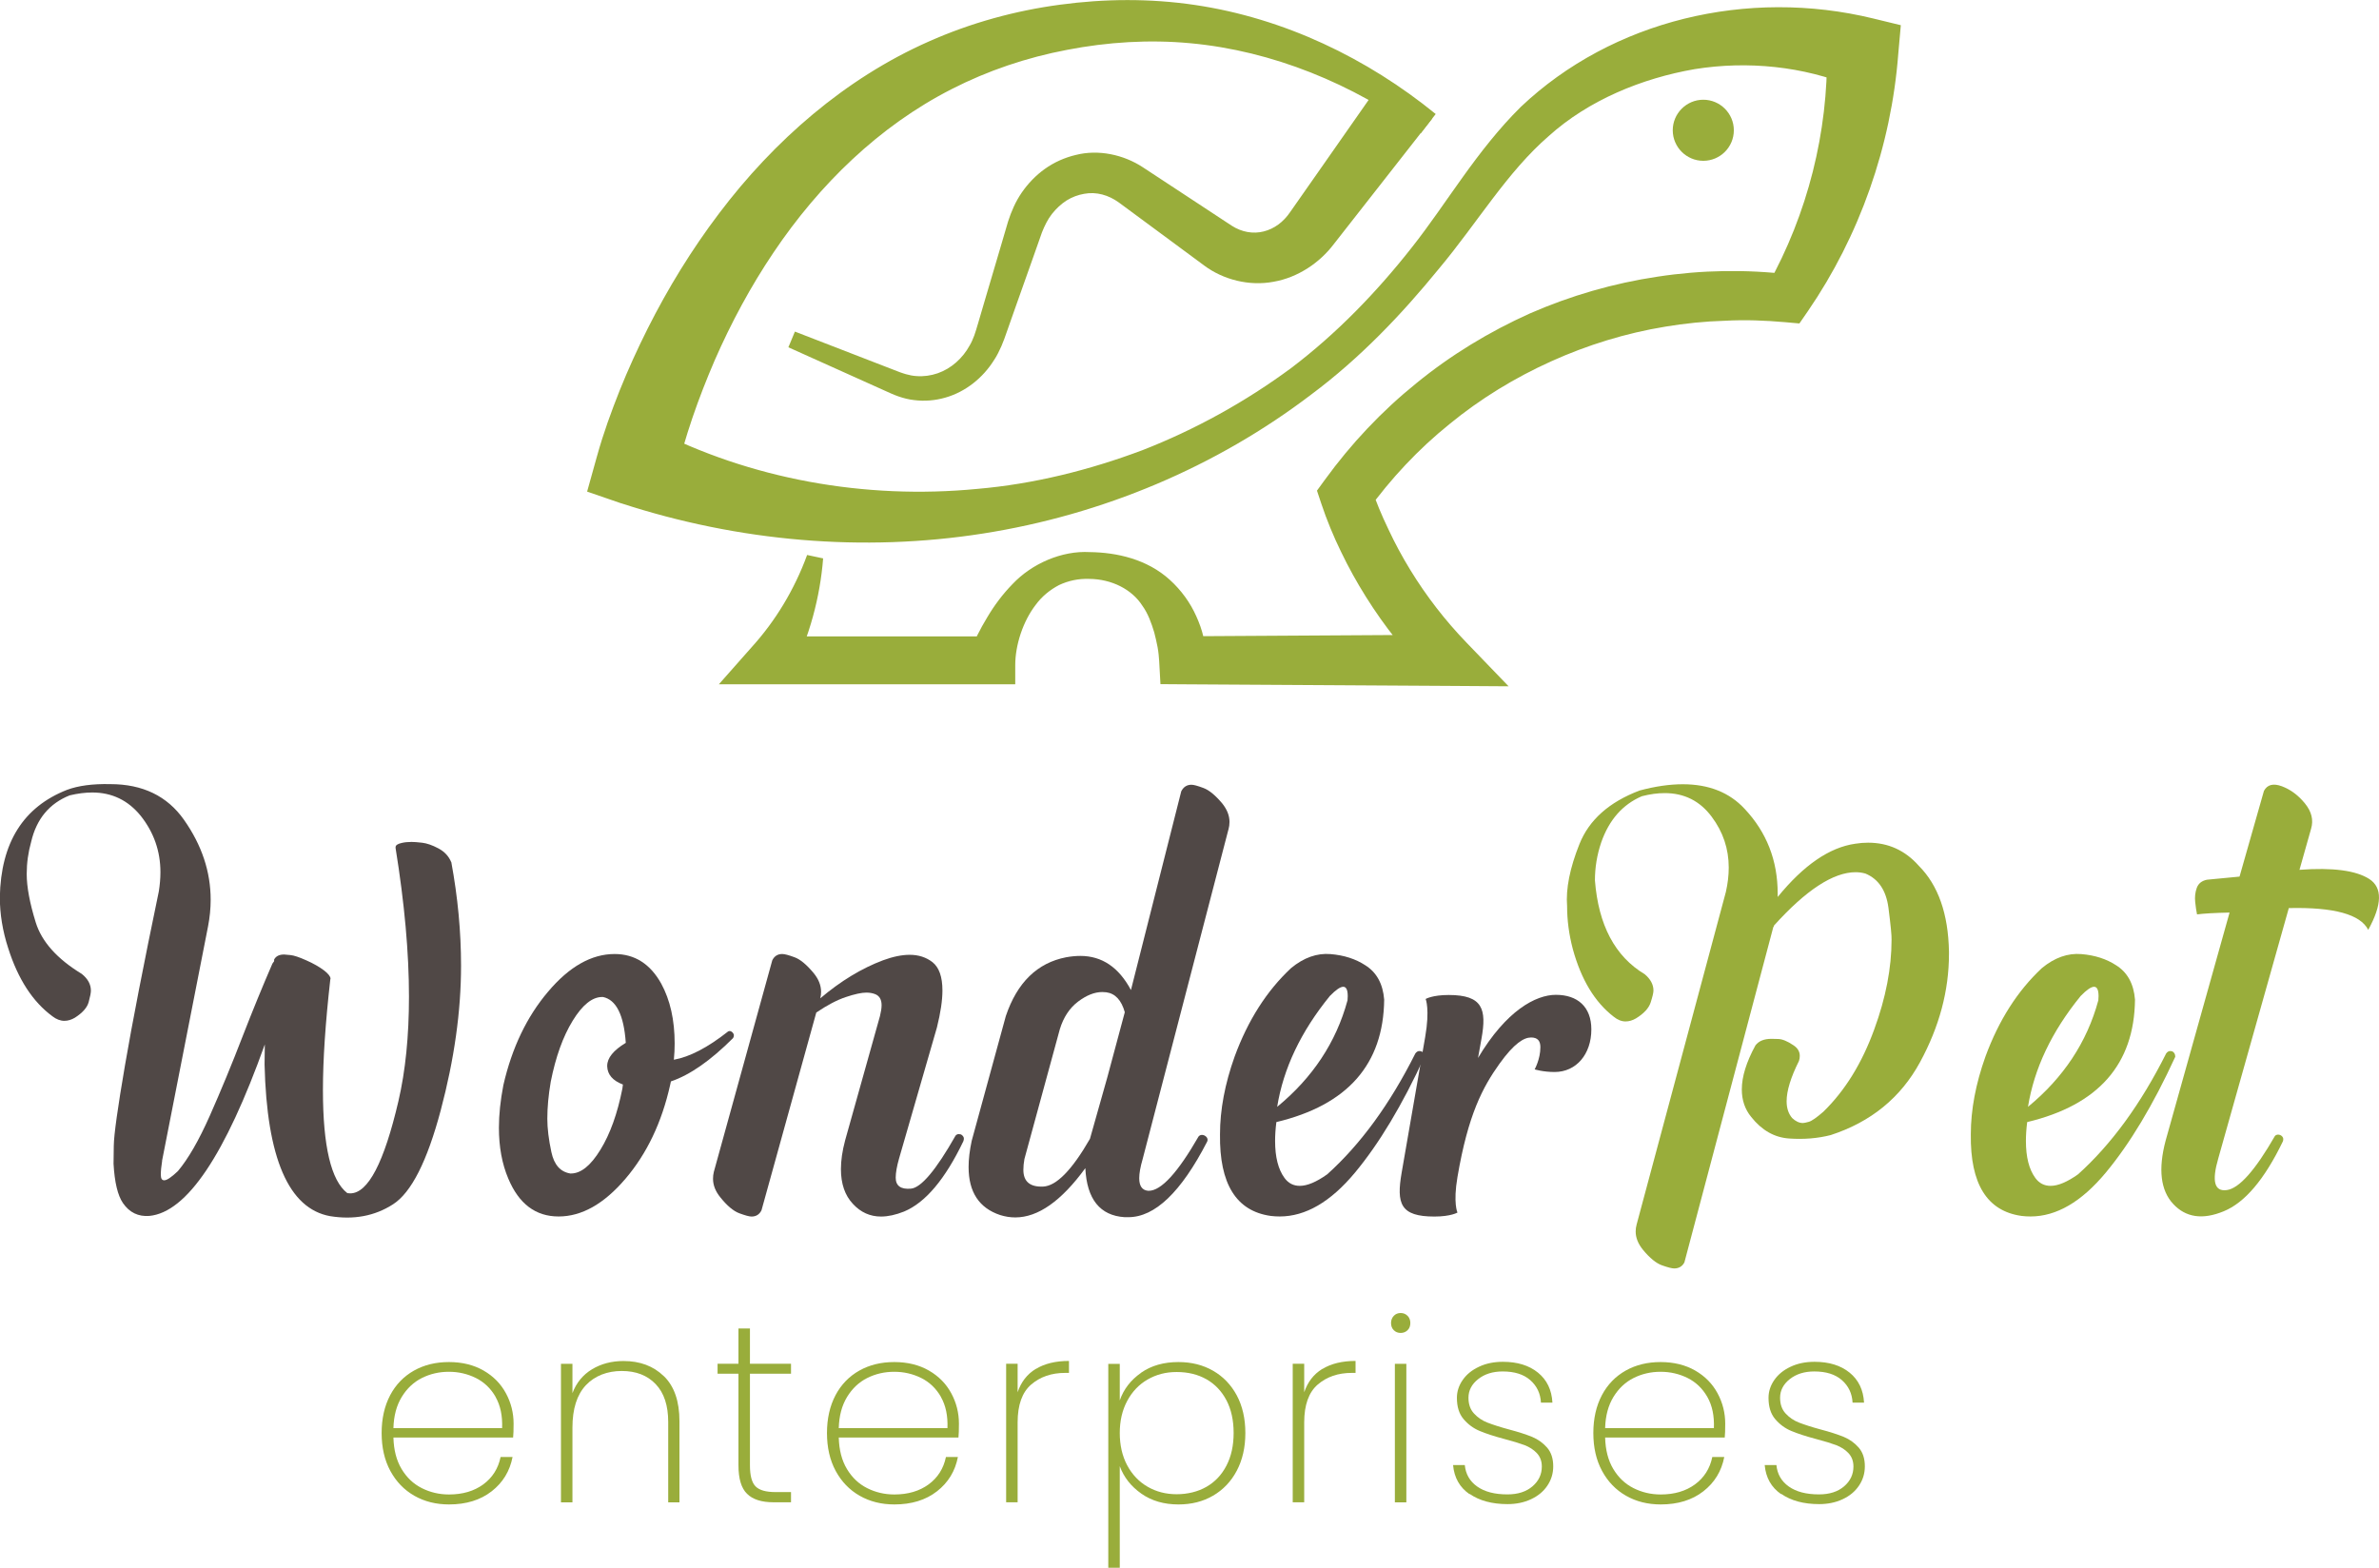 <?xml version="1.0" encoding="UTF-8"?><svg id="Layer_2" xmlns="http://www.w3.org/2000/svg" viewBox="0 0 298.35 196.63"><defs><style>.cls-1{fill:#99ad3b;}.cls-2{fill:#504846;}</style></defs><g id="Layer_1-2"><g><path class="cls-2" d="M56.6,108.14c.81,4.39,1.22,8.71,1.22,12.99,0,5.7-.85,11.75-2.55,18.14-1.7,6.39-3.69,10.32-5.99,11.79-2.29,1.47-4.92,1.96-7.88,1.48-5.2-.94-7.94-7.28-8.22-19.01,0-.81,.01-1.66,.03-2.53-4.96,13.88-9.78,21.05-14.47,21.51-1.4,.11-2.51-.43-3.32-1.61-.66-.96-1.05-2.61-1.18-4.93,0-.13,.01-.89,.03-2.27,.02-1.38,.49-4.75,1.41-10.11s2.33-12.62,4.24-21.79c.13-.83,.2-1.63,.2-2.4,0-2.63-.82-4.99-2.47-7.07-1.58-1.95-3.61-2.93-6.08-2.93-.88,0-1.82,.12-2.83,.36-2.54,1.01-4.16,2.95-4.83,5.82-.37,1.32-.56,2.66-.56,4.04,0,1.62,.38,3.65,1.13,6.07s2.68,4.58,5.77,6.46c.77,.61,1.15,1.32,1.15,2.11,0,.26-.09,.74-.28,1.43-.19,.69-.76,1.34-1.73,1.96-.44,.26-.88,.39-1.32,.39-.5,0-1-.19-1.48-.56-2.48-1.82-4.33-4.67-5.56-8.55-.7-2.15-1.05-4.29-1.05-6.41,.13-6.82,2.94-11.3,8.42-13.45,1.42-.53,3.23-.77,5.43-.72,4.06,0,7.14,1.49,9.24,4.47,2.24,3.18,3.35,6.52,3.35,10.03,0,1.1-.11,2.21-.33,3.35l-5.76,29.37v.07c-.11,.66-.16,1.23-.16,1.71s.14,.69,.43,.69c.33,0,.9-.38,1.71-1.15,1.29-1.53,2.63-3.85,4-6.94,1.37-3.09,2.75-6.42,4.13-10,1.27-3.27,2.51-6.29,3.72-9.08l.16-.23s.03-.01,.03-.03c.02-.02,.03-.07,.03-.13v-.13c.22-.42,.64-.63,1.25-.63,.09,0,.35,.02,.79,.07,.44,.04,1.1,.26,1.99,.66,.89,.39,1.64,.82,2.25,1.28,.53,.42,.79,.76,.79,1.02,0,.04-.01,.09-.03,.13-.61,5.42-.92,10.03-.92,13.85,0,7.04,1.02,11.35,3.06,12.92,.13,.02,.25,.03,.36,.03,2.24,0,4.25-3.86,6.05-11.58,.88-3.79,1.32-8.16,1.32-13.09,0-5.5-.56-11.72-1.68-18.65v-.1c0-.24,.25-.42,.76-.53,.37-.09,.79-.13,1.25-.13,.28,0,.72,.03,1.32,.1s1.27,.3,2.04,.71c.77,.41,1.3,.98,1.61,1.73Z"/><path class="cls-2" d="M91.27,129.39c.09-.04,.16-.07,.23-.07,.09,0,.18,.03,.28,.1,.1,.07,.18,.18,.25,.33v.16c0,.09-.03,.19-.1,.3-2.81,2.81-5.4,4.62-7.79,5.43l-.1,.46c-1.05,4.69-2.92,8.61-5.61,11.76-2.69,3.15-5.48,4.72-8.37,4.72s-4.98-1.58-6.31-4.74c-.79-1.86-1.18-3.99-1.18-6.38,0-1.67,.19-3.45,.56-5.36,1.07-4.67,2.94-8.58,5.61-11.72,2.66-3.15,5.44-4.72,8.34-4.72,2.52,0,4.47,1.24,5.85,3.72,1.12,2.06,1.68,4.56,1.68,7.5,0,.66-.03,1.34-.1,2.04,1.97-.35,4.23-1.52,6.77-3.52Zm-13.22,7.17l.07-.53c-1.27-.48-1.93-1.24-1.97-2.27v-.07c0-.99,.78-1.95,2.33-2.89-.24-3.49-1.2-5.4-2.86-5.75h-.1c-1.25,0-2.48,.99-3.7,2.98-1.22,1.99-2.13,4.53-2.75,7.65-.29,1.69-.43,3.23-.43,4.64,0,1.21,.17,2.6,.51,4.19,.34,1.59,1.13,2.48,2.38,2.68h.07c1.25,0,2.48-.99,3.7-2.98,1.22-1.98,2.13-4.53,2.75-7.65Z"/><path class="cls-2" d="M119.83,142.45c.11-.13,.24-.2,.39-.2,.02,0,.09,0,.2,.02,.11,.01,.23,.09,.36,.25,.07,.09,.1,.19,.1,.3,0,.09-.02,.2-.07,.33-2.28,4.76-4.76,7.7-7.43,8.81-1.05,.42-2.02,.63-2.89,.63-1.38,0-2.55-.53-3.52-1.58-1.01-1.07-1.51-2.53-1.51-4.37,0-1.07,.17-2.28,.53-3.62l4.37-15.59c.13-.53,.2-.97,.2-1.35,0-.7-.26-1.16-.79-1.38-.33-.13-.7-.2-1.12-.2-.61,0-1.48,.19-2.58,.56-1.11,.37-2.34,1.02-3.7,1.94l-6.87,24.8c-.26,.53-.68,.79-1.25,.79-.29,0-.79-.14-1.53-.41-.73-.27-1.52-.93-2.35-1.96-.64-.77-.95-1.56-.95-2.37,0-.29,.03-.57,.1-.86l7.33-26.54c.26-.53,.68-.79,1.25-.79,.31,0,.82,.14,1.55,.41s1.51,.93,2.37,1.96c.64,.77,.95,1.56,.95,2.37,0,.26-.03,.54-.1,.82,2.56-2.17,5.18-3.76,7.86-4.77,1.25-.46,2.37-.69,3.35-.69,1.12,0,2.07,.31,2.86,.92,.83,.66,1.25,1.84,1.25,3.55,0,1.25-.23,2.79-.69,4.64l-4.74,16.41c-.29,1.01-.43,1.82-.43,2.43,0,1.03,.64,1.49,1.91,1.38,1.27-.11,3.14-2.32,5.59-6.64Z"/><path class="cls-2" d="M154.05,104.07l-10.75,41.31c-.29,.99-.43,1.79-.43,2.4,0,.99,.37,1.51,1.12,1.58h.07c1.56,0,3.64-2.27,6.25-6.81,.11-.13,.25-.2,.43-.2,.2,0,.37,.08,.53,.23,.11,.11,.17,.24,.17,.39,0,.09-.02,.18-.07,.26-3.25,6.29-6.53,9.44-9.87,9.44h-.46c-3.09-.2-4.74-2.25-4.93-6.15-3,4.12-5.93,6.18-8.78,6.18-.64,0-1.27-.1-1.91-.3-2.63-.88-3.95-2.88-3.95-6.02,0-.99,.13-2.08,.39-3.29l4.28-15.65c1.42-4.21,3.95-6.67,7.56-7.37,.61-.11,1.21-.17,1.78-.17,2.72,0,4.83,1.43,6.35,4.28l6.31-24.93c.28-.55,.71-.82,1.28-.82,.29,0,.79,.14,1.51,.41,.72,.27,1.51,.93,2.37,1.96,.59,.75,.89,1.51,.89,2.3,0,.31-.04,.62-.13,.95Zm-15.16,30.98l2.17-8.09c-.42-1.51-1.2-2.35-2.33-2.5-.18-.02-.34-.03-.49-.03-.97,0-1.98,.4-3.04,1.2-1.06,.8-1.83,1.96-2.29,3.47l-4.44,16.28c-.09,.5-.13,.95-.13,1.35,0,1.47,.83,2.17,2.48,2.1,1.65-.07,3.61-2.06,5.87-5.99l2.2-7.79Z"/><path class="cls-2" d="M159.35,152.51c-4.32-.61-6.43-4.02-6.35-10.23,0-3.07,.61-6.33,1.84-9.77,1.67-4.54,4.02-8.23,7.07-11.08,1.6-1.32,3.25-1.9,4.95-1.76s3.15,.61,4.36,1.4c1.43,.9,2.21,2.33,2.37,4.31-.09,8.11-4.59,13.23-13.52,15.36-.11,.86-.16,1.64-.16,2.37,0,2.02,.39,3.56,1.18,4.64,.48,.66,1.12,.99,1.91,.99,.94,0,2.09-.48,3.45-1.45,4.19-3.77,7.87-8.82,11.05-15.16,.15-.2,.32-.3,.49-.3,.09,0,.17,.01,.26,.03,.26,.13,.39,.36,.39,.69-2.78,6.05-5.69,10.9-8.73,14.55s-6.18,5.48-9.42,5.48c-.37,0-.76-.02-1.15-.07Zm9.64-27c.02-.2,.03-.38,.03-.56,0-.79-.19-1.18-.56-1.18s-.93,.38-1.68,1.15c-3.64,4.47-5.84,9.11-6.61,13.91,4.45-3.66,7.39-8.1,8.81-13.32Z"/></g><path class="cls-2" d="M185.34,132.73c3.56-6,7.28-7.95,9.78-7.95,2.72,0,4.45,1.5,4.45,4.34,0,3.11-1.89,5.34-4.61,5.34-1.45,0-2.5-.33-2.5-.33,0,0,.72-1.28,.72-2.78,0-.78-.33-1.22-1.17-1.22-.89,0-2.11,.72-3.95,3.28-2.11,2.95-3.95,6.39-5.28,14.23-.56,3.28,0,4.45,0,4.45,0,0-.83,.5-2.89,.5-4.28,0-4.78-1.61-4.11-5.5l2.95-17.01c.61-3.5,.06-4.78,.06-4.78,0,0,.83-.5,2.89-.5,4.28,0,4.78,1.78,4.11,5.5l-.44,2.45Z"/><g><path class="cls-1" d="M64.35,180.31h-15.01c.04,1.56,.38,2.87,1.02,3.94,.64,1.07,1.48,1.87,2.53,2.4,1.05,.53,2.19,.8,3.42,.8,1.71,0,3.14-.42,4.29-1.26,1.15-.84,1.88-1.99,2.18-3.44h1.5c-.34,1.77-1.22,3.21-2.62,4.3-1.41,1.1-3.19,1.65-5.35,1.65-1.62,0-3.07-.36-4.35-1.09s-2.28-1.77-3.01-3.12c-.73-1.35-1.09-2.94-1.09-4.75s.36-3.39,1.07-4.74c.71-1.34,1.71-2.37,2.99-3.09s2.74-1.07,4.39-1.07,3.11,.36,4.34,1.07c1.23,.71,2.16,1.66,2.8,2.85,.64,1.18,.96,2.46,.96,3.82,0,.77-.02,1.34-.06,1.73Zm-2.19-5.09c-.61-1.07-1.44-1.86-2.48-2.38-1.05-.52-2.18-.78-3.39-.78s-2.34,.26-3.38,.78c-1.04,.52-1.88,1.32-2.53,2.38-.65,1.07-1,2.37-1.04,3.91h13.63c.06-1.54-.21-2.84-.82-3.91Z"/><path class="cls-1" d="M83.26,172.61c1.3,1.27,1.95,3.15,1.95,5.65v10.18h-1.41v-10.08c0-2.07-.52-3.65-1.57-4.75-1.05-1.1-2.46-1.65-4.26-1.65s-3.38,.6-4.5,1.79c-1.12,1.2-1.68,2.97-1.68,5.31v9.38h-1.44v-17.38h1.44v3.68c.49-1.3,1.31-2.3,2.45-2.99s2.46-1.04,3.95-1.04c2.07,0,3.75,.63,5.06,1.9Z"/><path class="cls-1" d="M94.05,172.3v11.49c0,1.28,.23,2.16,.7,2.64,.47,.48,1.3,.72,2.5,.72h1.95v1.28h-2.18c-1.52,0-2.63-.36-3.34-1.07-.72-.71-1.07-1.9-1.07-3.57v-11.49h-2.62v-1.25h2.62v-4.42h1.44v4.42h5.15v1.25h-5.15Z"/><path class="cls-1" d="M120.2,180.31h-15.01c.04,1.56,.38,2.87,1.02,3.94,.64,1.07,1.48,1.87,2.53,2.4,1.05,.53,2.19,.8,3.42,.8,1.71,0,3.14-.42,4.29-1.26,1.15-.84,1.88-1.99,2.18-3.44h1.5c-.34,1.77-1.22,3.21-2.62,4.3-1.41,1.1-3.19,1.65-5.35,1.65-1.62,0-3.07-.36-4.35-1.09s-2.28-1.77-3.01-3.12c-.73-1.35-1.09-2.94-1.09-4.75s.36-3.39,1.07-4.74c.71-1.34,1.71-2.37,2.99-3.09s2.74-1.07,4.39-1.07,3.11,.36,4.34,1.07c1.23,.71,2.16,1.66,2.8,2.85,.64,1.18,.96,2.46,.96,3.82,0,.77-.02,1.34-.06,1.73Zm-2.19-5.09c-.61-1.07-1.44-1.86-2.48-2.38-1.05-.52-2.18-.78-3.39-.78s-2.34,.26-3.38,.78c-1.04,.52-1.88,1.32-2.53,2.38-.65,1.07-1,2.37-1.04,3.91h13.63c.06-1.54-.21-2.84-.82-3.91Z"/><path class="cls-1" d="M129.9,171.71c1.09-.67,2.48-1.01,4.16-1.01v1.5h-.48c-1.71,0-3.13,.49-4.26,1.46-1.13,.97-1.7,2.56-1.7,4.75v10.02h-1.44v-17.38h1.44v3.58c.43-1.28,1.18-2.26,2.27-2.93Z"/><path class="cls-1" d="M143.1,172.18c1.29-.9,2.85-1.34,4.69-1.34,1.62,0,3.07,.36,4.34,1.09,1.27,.73,2.26,1.76,2.98,3.1,.71,1.34,1.07,2.91,1.07,4.71s-.36,3.37-1.07,4.72c-.71,1.35-1.71,2.4-2.98,3.14-1.27,.74-2.71,1.1-4.34,1.1-1.81,0-3.37-.45-4.66-1.36-1.29-.91-2.19-2.05-2.7-3.44v12.74h-1.44v-25.57h1.44v4.58c.49-1.41,1.38-2.56,2.67-3.46Zm10.71,3.46c-.6-1.15-1.44-2.03-2.51-2.64-1.08-.61-2.32-.91-3.73-.91s-2.56,.32-3.65,.94c-1.09,.63-1.94,1.53-2.56,2.69-.62,1.16-.93,2.5-.93,4.02s.31,2.89,.93,4.05c.62,1.16,1.47,2.06,2.56,2.69,1.09,.63,2.3,.94,3.65,.94s2.65-.31,3.73-.93c1.08-.62,1.91-1.5,2.51-2.66,.6-1.15,.9-2.52,.9-4.1s-.3-2.94-.9-4.1Z"/><path class="cls-1" d="M165.84,171.71c1.09-.67,2.48-1.01,4.16-1.01v1.5h-.48c-1.71,0-3.13,.49-4.26,1.46-1.13,.97-1.7,2.56-1.7,4.75v10.02h-1.44v-17.38h1.44v3.58c.43-1.28,1.18-2.26,2.27-2.93Z"/><path class="cls-1" d="M174.8,166.85c-.23-.22-.35-.53-.35-.91,0-.36,.12-.66,.35-.9s.52-.35,.86-.35,.63,.12,.86,.35c.23,.23,.35,.53,.35,.9,0,.38-.12,.69-.35,.91-.23,.22-.52,.34-.86,.34s-.63-.11-.86-.34Zm1.57,4.21v17.38h-1.44v-17.38h1.44Z"/><path class="cls-1" d="M184.29,187.41c-1.23-.85-1.92-2.07-2.06-3.65h1.47c.11,1.13,.62,2.03,1.55,2.69,.93,.66,2.19,.99,3.79,.99,1.32,0,2.37-.34,3.15-1.01,.78-.67,1.17-1.5,1.17-2.48,0-.68-.21-1.24-.62-1.68s-.93-.77-1.55-1.01c-.62-.23-1.46-.49-2.53-.77-1.28-.34-2.32-.68-3.1-1.01-.79-.33-1.46-.83-2.02-1.49-.56-.66-.83-1.55-.83-2.66,0-.81,.25-1.56,.74-2.26s1.17-1.24,2.05-1.65c.87-.41,1.87-.61,2.98-.61,1.81,0,3.28,.45,4.4,1.36s1.72,2.16,1.81,3.76h-1.44c-.06-1.15-.51-2.09-1.34-2.82s-1.98-1.09-3.46-1.09c-1.24,0-2.26,.32-3.07,.96-.81,.64-1.22,1.42-1.22,2.34,0,.81,.23,1.47,.69,1.97,.46,.5,1.02,.89,1.7,1.15s1.56,.55,2.67,.85c1.22,.32,2.19,.64,2.93,.94,.74,.31,1.36,.76,1.87,1.34,.51,.59,.77,1.37,.77,2.35,0,.9-.25,1.71-.74,2.43-.49,.73-1.17,1.29-2.05,1.7-.88,.41-1.86,.61-2.94,.61-1.94,0-3.53-.43-4.75-1.28Z"/><path class="cls-1" d="M216.31,180.31h-15.01c.04,1.56,.38,2.87,1.02,3.94,.64,1.07,1.48,1.87,2.53,2.4,1.05,.53,2.19,.8,3.42,.8,1.71,0,3.14-.42,4.29-1.26,1.15-.84,1.88-1.99,2.18-3.44h1.5c-.34,1.77-1.22,3.21-2.62,4.3-1.41,1.1-3.19,1.65-5.35,1.65-1.62,0-3.07-.36-4.35-1.09s-2.28-1.77-3.01-3.12c-.73-1.35-1.09-2.94-1.09-4.75s.36-3.39,1.07-4.74c.71-1.34,1.71-2.37,2.99-3.09s2.74-1.07,4.38-1.07,3.11,.36,4.34,1.07c1.23,.71,2.16,1.66,2.8,2.85,.64,1.18,.96,2.46,.96,3.82,0,.77-.02,1.34-.06,1.73Zm-2.19-5.09c-.61-1.07-1.44-1.86-2.48-2.38-1.05-.52-2.18-.78-3.39-.78s-2.34,.26-3.38,.78c-1.04,.52-1.88,1.32-2.53,2.38-.65,1.07-1,2.37-1.04,3.91h13.64c.06-1.54-.21-2.84-.82-3.91Z"/><path class="cls-1" d="M223.37,187.41c-1.23-.85-1.92-2.07-2.06-3.65h1.47c.11,1.13,.62,2.03,1.55,2.69,.93,.66,2.19,.99,3.79,.99,1.32,0,2.37-.34,3.15-1.01,.78-.67,1.17-1.5,1.17-2.48,0-.68-.21-1.24-.62-1.68s-.93-.77-1.55-1.01c-.62-.23-1.46-.49-2.53-.77-1.28-.34-2.32-.68-3.1-1.01-.79-.33-1.46-.83-2.02-1.49-.56-.66-.83-1.55-.83-2.66,0-.81,.25-1.56,.74-2.26s1.17-1.24,2.05-1.65c.87-.41,1.87-.61,2.98-.61,1.81,0,3.28,.45,4.4,1.36s1.72,2.16,1.81,3.76h-1.44c-.06-1.15-.51-2.09-1.34-2.82s-1.98-1.09-3.46-1.09c-1.24,0-2.26,.32-3.07,.96-.81,.64-1.22,1.42-1.22,2.34,0,.81,.23,1.47,.69,1.97,.46,.5,1.02,.89,1.7,1.15s1.56,.55,2.67,.85c1.22,.32,2.19,.64,2.93,.94,.74,.31,1.36,.76,1.87,1.34,.51,.59,.77,1.37,.77,2.35,0,.9-.25,1.71-.74,2.43-.49,.73-1.17,1.29-2.05,1.7-.88,.41-1.86,.61-2.94,.61-1.94,0-3.53-.43-4.75-1.28Z"/></g><g><path class="cls-1" d="M103.23,70.02c-.38,4.89-1.71,9.83-4,14.45h0l-2.49-4.65h27.64l-2.93,2.41c.72-1.86,1.44-3.28,2.36-4.8,.88-1.49,1.93-2.9,3.17-4.17,2.43-2.57,6.17-4.21,9.69-4.01,3.33,.04,7.17,.86,10.05,3.49,1.41,1.28,2.55,2.85,3.3,4.54,.38,.84,.7,1.71,.9,2.6,.21,.93,.39,1.71,.44,2.85l-2.99-2.92,33.28-.2-2.28,5.43c-3.04-3.08-5.75-6.48-8.05-10.15-1.15-1.83-2.21-3.74-3.14-5.68-.93-1.9-1.8-4-2.48-6.05l-.54-1.62,.99-1.36c3.29-4.53,7.13-8.61,11.48-12.12,4.32-3.53,9.13-6.45,14.22-8.74,5.12-2.24,10.52-3.8,16.03-4.62,5.5-.84,11.12-.93,16.63-.27h0l-2.85,1.4c5.06-9.05,7.61-19.3,7.46-29.42h0l3.13,4.42c-6.09-2.5-13.03-3.23-19.71-2.16-6.64,1.15-13.32,3.89-18.33,8.41-5.21,4.51-8.94,10.87-13.76,16.63-4.71,5.78-9.93,11.24-15.99,15.76-11.95,9.11-26.23,15.11-41.19,17.45-14.97,2.35-30.58,1.03-45.38-3.8h-.02l-4.24-1.46,1.23-4.41c.85-3.05,1.79-5.58,2.85-8.27,1.06-2.64,2.24-5.23,3.51-7.76,2.55-5.07,5.53-9.93,8.97-14.47,6.84-9.06,15.77-16.9,26.3-21.55,5.24-2.33,10.81-3.86,16.43-4.61,5.6-.76,11.31-.8,16.93,.03,11.22,1.66,21.63,6.7,30.2,13.68l-1.87,2.42c-8.55-6.22-18.6-10.35-28.92-11.3-5.14-.48-10.36-.15-15.43,.83-5.07,.96-9.96,2.61-14.49,4.93-9.1,4.64-16.6,11.97-22.32,20.47-2.87,4.26-5.32,8.81-7.39,13.54-1.02,2.37-1.96,4.77-2.79,7.2-.81,2.39-1.58,4.99-2.07,7.2l-3.02-5.86h.02c12.29,6.36,26.7,8.96,40.8,7.59,7.07-.61,14.03-2.35,20.69-4.85,6.64-2.59,12.94-6.08,18.68-10.32,5.66-4.29,10.68-9.47,15.12-15.12,4.41-5.58,8.09-12.11,13.67-17.63,11.47-10.86,28.43-14.92,44.2-11.08l3.45,.84-.32,3.59h0c-.89,11.63-4.88,22.87-11.33,32.27l-1.07,1.55-1.79-.16h0c-2.51-.22-5.02-.32-7.53-.18-2.51,.07-5.02,.33-7.49,.74-4.95,.81-9.78,2.3-14.34,4.36-4.56,2.06-8.87,4.69-12.74,7.87-3.89,3.13-7.36,6.84-10.28,10.88l.45-2.99c.62,1.83,1.32,3.52,2.18,5.3,.82,1.76,1.73,3.44,2.74,5.09,2.01,3.29,4.38,6.35,7.06,9.13l5.27,5.47-7.55-.05-33.28-.2-2.83-.02-.16-2.9c-.02-.4-.09-1.16-.2-1.74-.13-.62-.25-1.24-.42-1.85-.36-1.19-.78-2.37-1.49-3.35-1.31-2.05-3.85-3.34-6.66-3.36-1.36-.05-2.63,.23-3.78,.77-1.13,.59-2.15,1.41-2.94,2.49-1.59,2.06-2.56,5.04-2.56,7.55v2.41h-37.17l4.11-4.65c2.96-3.26,5.36-7.2,6.96-11.57l2.02,.43Z"/><path class="cls-1" d="M217.44,16.34c0,2.12-1.72,3.83-3.83,3.83s-3.83-1.72-3.83-3.83,1.72-3.83,3.83-3.83,3.83,1.72,3.83,3.83"/><path class="cls-1" d="M179.62,14.85l-8.23,10.51-4.12,5.26c-1.75,2.32-4.49,4.19-7.55,4.72-3.06,.58-6.33-.26-8.71-2.04l-5.37-3.97-5.35-3.95c-1.27-.91-2.79-1.36-4.33-1.07-.76,.13-1.52,.41-2.21,.84-.68,.44-1.3,1.02-1.83,1.69-.53,.68-.91,1.46-1.25,2.31l-1.11,3.15-2.23,6.29-1.11,3.15-.28,.79-.36,.9c-.27,.59-.54,1.18-.91,1.72-1.37,2.21-3.55,3.99-6.11,4.72-1.27,.37-2.63,.48-3.94,.31-.66-.07-1.3-.24-1.92-.45-.3-.11-.63-.23-.89-.35l-.76-.34-12.18-5.48,.82-1.97,12.45,4.82,.78,.3c.26,.1,.45,.14,.68,.22,.44,.12,.89,.22,1.34,.24,.9,.07,1.8-.06,2.65-.35,1.7-.59,3.14-1.88,4.02-3.5,.24-.39,.41-.83,.58-1.26l.22-.67,.24-.8,.94-3.2,1.89-6.4,.94-3.2c.4-1.25,.94-2.51,1.72-3.64,.78-1.13,1.75-2.15,2.9-2.97,1.15-.82,2.48-1.42,3.89-1.75,2.83-.72,5.99-.03,8.38,1.54l5.6,3.68,5.58,3.67c1.25,.8,2.67,1.04,3.98,.71,1.32-.33,2.48-1.17,3.34-2.45l3.83-5.47,7.65-10.94,6.34,4.69Z"/></g><g><path class="cls-1" d="M240.64,108.6c2.43,2.43,3.69,6.02,3.78,10.75v.3c0,4.6-1.21,9.13-3.63,13.58-2.42,4.45-6.16,7.5-11.2,9.14-1.64,.42-3.39,.56-5.23,.43s-3.42-1.03-4.74-2.7c-.79-.96-1.18-2.12-1.18-3.45,0-1.6,.57-3.44,1.71-5.53,.42-.55,1.08-.82,2.01-.82,.04,0,.32,0,.84,.02,.51,.01,1.15,.27,1.89,.77,.55,.35,.82,.8,.82,1.35,0,.2-.03,.41-.1,.63-1.03,2.06-1.55,3.75-1.55,5.06,0,.86,.23,1.56,.69,2.1,.44,.42,.89,.63,1.35,.63,.13,0,.38-.05,.74-.15,.36-.1,.97-.52,1.83-1.27,2.72-2.65,4.84-6.09,6.38-10.33,1.45-3.95,2.17-7.7,2.17-11.25,.02-.48-.11-1.81-.39-4-.29-2.18-1.25-3.61-2.89-4.29-.39-.11-.8-.17-1.22-.17-2.81,0-6.23,2.24-10.26,6.71v.1s-.02,.04-.07,.07l-11.15,42.06c-.26,.5-.69,.76-1.28,.76-.29,0-.79-.13-1.53-.39-.73-.26-1.53-.91-2.38-1.94-.61-.75-.92-1.51-.92-2.3,0-.31,.04-.61,.13-.92l11.18-41.67c.24-1.05,.36-2.07,.36-3.06,0-2.35-.71-4.47-2.14-6.38-1.47-1.97-3.43-2.96-5.89-2.96-.9,0-1.85,.13-2.86,.39-2.41,1.03-4.11,2.96-5.1,5.79-.53,1.56-.79,3.15-.79,4.77,.44,5.61,2.52,9.54,6.25,11.77,.72,.61,1.09,1.29,1.09,2.04,0,.29-.12,.78-.35,1.5-.23,.71-.84,1.38-1.83,1.99-.44,.26-.88,.39-1.32,.39-.5,0-1-.2-1.48-.59-2.37-1.82-4.08-4.65-5.13-8.48-.48-1.82-.72-3.62-.72-5.39-.17-2.17,.34-4.77,1.55-7.79,1.21-3.03,3.72-5.26,7.53-6.71,1.97-.53,3.78-.79,5.43-.79,3.27,0,5.85,1.03,7.76,3.09,2.76,2.94,4.14,6.48,4.14,10.62v.43c3.25-3.99,6.49-6.22,9.73-6.68,.55-.09,1.09-.13,1.61-.13,2.52,0,4.64,.96,6.35,2.89Z"/><path class="cls-1" d="M253.51,152.51c-4.32-.61-6.43-4.02-6.35-10.23,0-3.07,.61-6.33,1.84-9.77,1.67-4.54,4.02-8.23,7.07-11.08,1.6-1.32,3.25-1.9,4.95-1.76s3.15,.61,4.36,1.4c1.43,.9,2.21,2.33,2.37,4.31-.09,8.11-4.59,13.23-13.52,15.36-.11,.86-.16,1.64-.16,2.37,0,2.02,.39,3.56,1.18,4.64,.48,.66,1.12,.99,1.91,.99,.94,0,2.09-.48,3.45-1.45,4.19-3.77,7.87-8.82,11.05-15.16,.15-.2,.32-.3,.49-.3,.09,0,.17,.01,.26,.03,.26,.13,.39,.36,.39,.69-2.78,6.05-5.69,10.9-8.73,14.55s-6.18,5.48-9.42,5.48c-.37,0-.76-.02-1.15-.07Zm9.64-27c.02-.2,.03-.38,.03-.56,0-.79-.19-1.18-.56-1.18s-.93,.38-1.68,1.15c-3.64,4.47-5.84,9.11-6.61,13.91,4.45-3.66,7.39-8.1,8.81-13.32Z"/><path class="cls-1" d="M288.38,109.1c4.17-.31,7.08,.08,8.75,1.15,1.67,1.08,1.62,3.2-.13,6.38-.99-1.95-4.31-2.86-9.96-2.73l-8.85,31.41c-.83,2.85-.48,4.17,1.07,3.96,1.55-.21,3.56-2.47,6.04-6.79,.13-.13,.29-.19,.48-.16,.19,.02,.34,.11,.46,.26,.12,.15,.14,.35,.05,.59-2.3,4.76-4.77,7.68-7.42,8.76-2.64,1.09-4.75,.78-6.33-.92-1.58-1.7-1.9-4.35-.95-7.94l8.02-28.61c-1.89,.04-3.25,.12-4.08,.23-.09-.39-.16-.91-.23-1.55-.07-.64,0-1.23,.2-1.78,.2-.55,.63-.89,1.28-1.02,.04,0,1.4-.13,4.08-.39l3.06-10.75c.42-.79,1.17-.98,2.25-.58,1.09,.41,2.05,1.12,2.89,2.15,.84,1.03,1.1,2.09,.77,3.19l-1.45,5.13Z"/></g></g></svg>